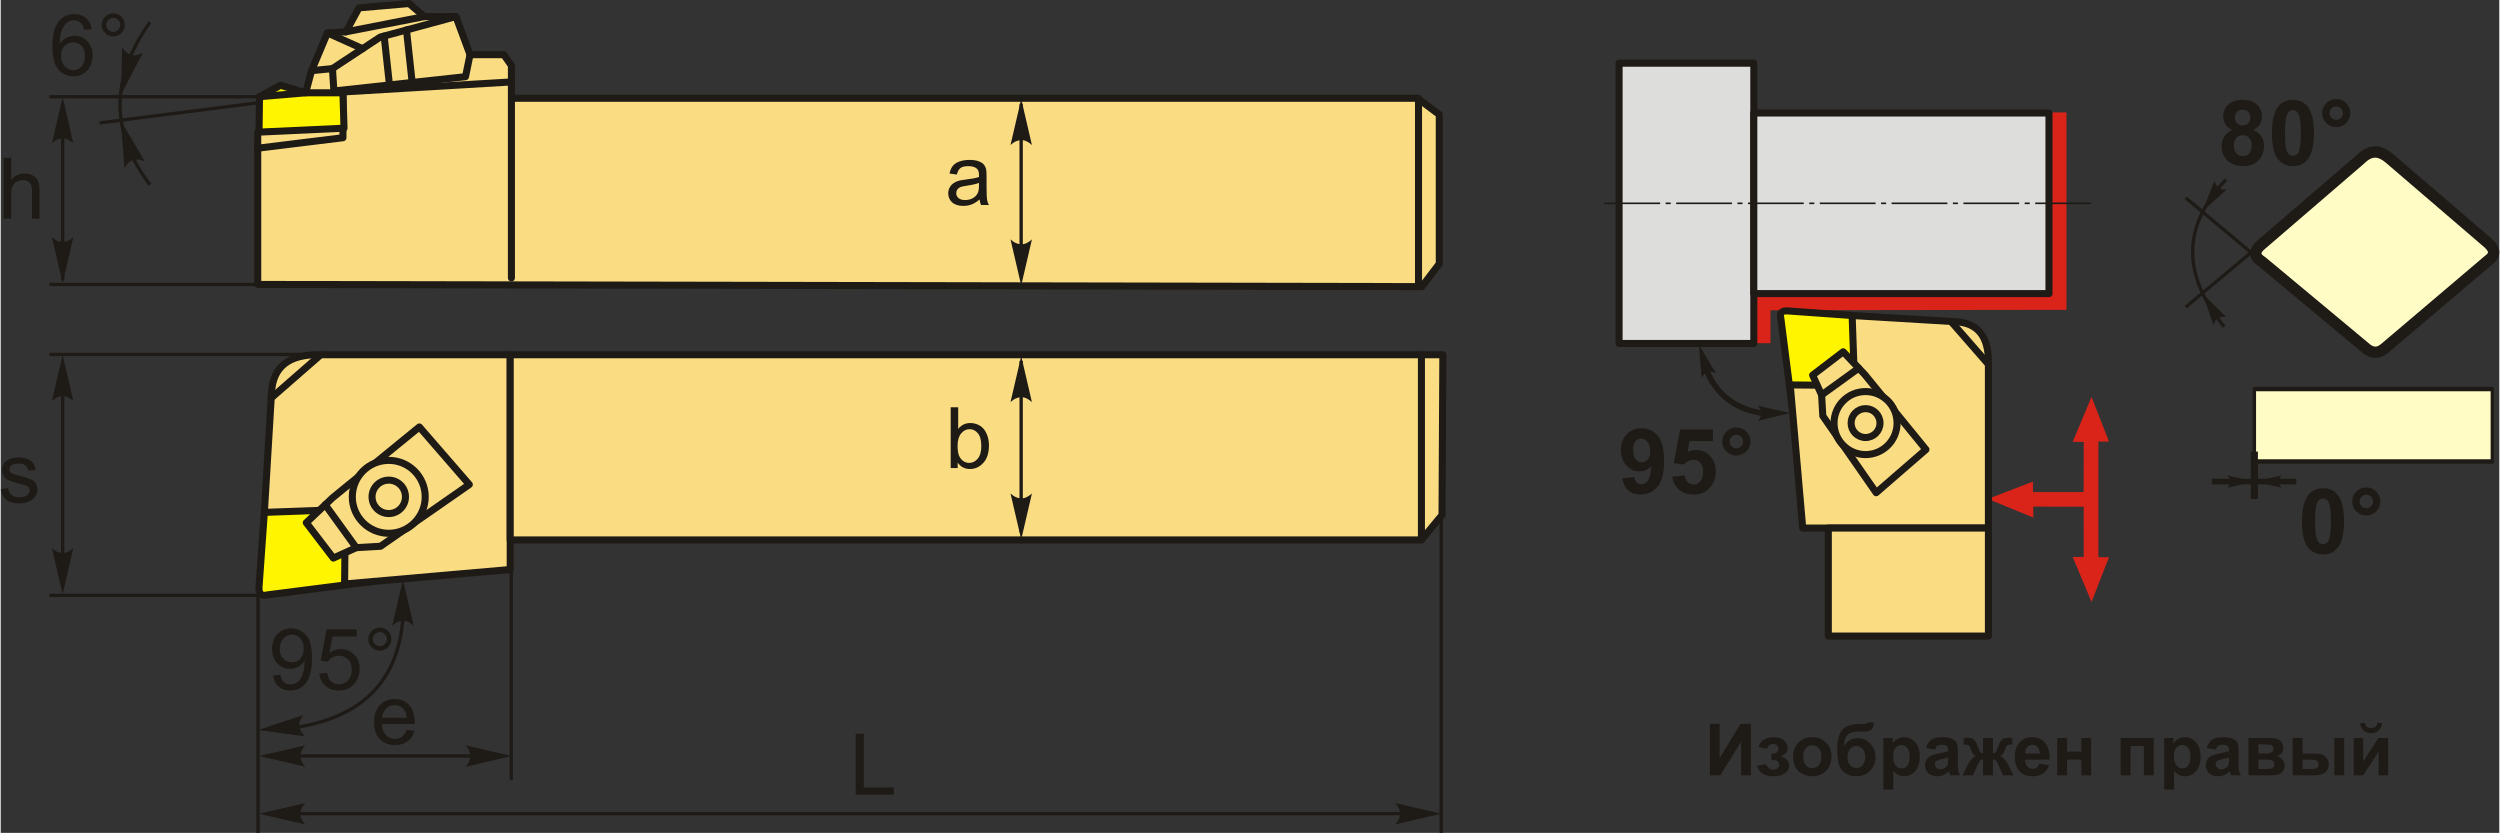 <?xml version="1.0" encoding="UTF-8"?>
<!DOCTYPE svg PUBLIC "-//W3C//DTD SVG 1.1//EN" "http://www.w3.org/Graphics/SVG/1.1/DTD/svg11.dtd">
<!-- Creator: CorelDRAW 2018 (64-Bit) -->
<svg xmlns="http://www.w3.org/2000/svg" xml:space="preserve" width="1771px" height="590px" version="1.1" style="shape-rendering:geometricPrecision; text-rendering:geometricPrecision; image-rendering:optimizeQuality; fill-rule:evenodd; clip-rule:evenodd"
viewBox="0 0 1724.05 574.69"
 xmlns:xlink="http://www.w3.org/1999/xlink">
 <rect x="0" y="0" width="1724.05" height="574.69" fill="#333333" stroke="none"/>
 <defs>
  <style type="text/css">
   <![CDATA[
    .str3 {stroke:#1E1A16;stroke-width:3.89;stroke-miterlimit:22.926}
    .str5 {stroke:#1E1A16;stroke-width:4.87;stroke-miterlimit:22.926}
    .str1 {stroke:#1E1A16;stroke-width:2.3;stroke-miterlimit:22.926}
    .str6 {stroke:#1E1A16;stroke-width:7.79;stroke-linecap:round;stroke-linejoin:round;stroke-miterlimit:4}
    .str4 {stroke:#1E1A16;stroke-width:7.79;stroke-linecap:round;stroke-linejoin:round;stroke-miterlimit:22.926}
    .str0 {stroke:#1E1A16;stroke-width:4.87;stroke-linecap:round;stroke-linejoin:round;stroke-miterlimit:22.926}
    .str2 {stroke:#1E1A16;stroke-width:4.87;stroke-linecap:round;stroke-linejoin:round;stroke-miterlimit:22.926}
    .fil2 {fill:none}
    .fil7 {fill:#DDDDDC}
    .fil8 {fill:#1E1A16}
    .fil9 {fill:#FFFCC6}
    .fil0 {fill:#FFF500}
    .fil1 {fill:#FADC82}
    .fil6 {fill:#DA241A}
    .fil3 {fill:#1E1A16;fill-rule:nonzero}
    .fil4 {fill:#1E1A16;fill-rule:nonzero}
    .fil10 {fill:#FFFCC6;fill-rule:nonzero}
    .fil5 {fill:#DA241A;fill-rule:nonzero}
   ]]>
  </style>
 </defs>
 <g id="Layer_x0020_1">
  <g id="_2230359768720">
   <path class="fil0 str0" d="M262.69 335.65l-80.78 17.9 -3.69 51.61c-0.19,4.6 1.69,6.43 5.8,5.31l71.23 -9.09 7.44 -65.73z"/>
   <path class="fil1 str0" d="M237.79 351.55l-55.88 2 4.99 -83.33c1.19,-16.7 11.45,-26.04 33.93,-25.45l130.73 0 0 148.2 -114.27 9.98 0.5 -51.4z"/>
   <line class="fil2 str0" x1="186.63" y1="274.64" x2="220.83" y2= "244.77" />
   <polygon class="fil1 str0" points="262.06,376.94 245.31,377.9 229.51,385.08 210.84,360.67 229.03,343.44 288.87,294.61 323.33,334.34 "/>
   <line class="fil2 str0" x1="223.92" y1="348.28" x2="245.31" y2= "377.9" />
   <path class="fil1 str0" d="M267.75 317.67c13.9,0 25.16,11.26 25.16,25.16 0,13.89 -11.26,25.16 -25.16,25.16 -13.89,0 -25.15,-11.27 -25.15,-25.16 0,-13.9 11.26,-25.16 25.15,-25.16z"/>
   <path class="fil1 str0" d="M267.75 331.3c6.37,0 11.53,5.16 11.53,11.53 0,6.36 -5.16,11.53 -11.53,11.53 -6.36,0 -11.53,-5.17 -11.53,-11.53 0,-6.37 5.17,-11.53 11.53,-11.53z"/>
   <polygon class="fil1 str0" points="351.56,244.77 995.1,244.77 994.53,355.38 980.31,372.55 351.56,372.55 "/>
  </g>
  <line class="fil2 str0" x1="980.31" y1="372.55" x2="980.31" y2= "244.77" />
  <polygon class="fil1 str0" points="980.61,197.77 177.34,196.27 177.34,91.09 210.4,64.04 214.49,48.76 225.42,22.72 238.2,21.97 247.21,5.44 281.77,2.43 292.29,11.45 314.08,11.45 323.84,37.74 347.13,37.74 352.39,45.26 352.39,67.8 977.6,67.8 992.63,79.07 992.63,182 "/>
  <line class="fil2 str0" x1="978.31" y1="197.77" x2="978.31" y2= "67.8" />
  <line class="fil2 str0" x1="352.39" y1="67.8" x2="352.39" y2= "191.76" />
  <polyline class="fil2 str0" points="177.34,102.27 236.14,95.03 236.14,63.45 352.39,56.53 "/>
  <polyline class="fil2 str0" points="323.84,37.74 320.7,52.92 229.89,62.79 228.9,47.33 214.49,48.76 "/>
  <polyline class="fil2 str0" points="228.9,47.33 261.81,25.61 314.08,11.45 "/>
  <line class="fil2 str0" x1="264.57" y1="24.86" x2="268.24" y2= "58.62" />
  <line class="fil2 str0" x1="279.97" y1="20.69" x2="283.91" y2= "56.92" />
  <line class="fil2 str0" x1="225.42" y1="22.72" x2="249.7" y2= "33.6" />
  <line class="fil2 str0" x1="238.2" y1="21.97" x2="292.29" y2= "11.45" />
  <polygon class="fil0 str0" points="236.14,64.04 236.88,88.46 178.23,91.17 178.56,66.74 193.04,58.84 210.4,64.04 "/>
  <line class="fil2 str0" x1="210.4" y1="64.04" x2="178.56" y2= "66.74" />
  <path class="fil3" d="M2.05 150.88l0 -41.99 5.16 0 0 15.11c2.4,-2.81 5.42,-4.21 9.08,-4.21 2.23,0 4.18,0.44 5.84,1.33 1.65,0.89 2.83,2.12 3.55,3.68 0.71,1.56 1.06,3.84 1.06,6.81l0 19.27 -5.16 0 0 -19.25c0,-2.57 -0.55,-4.44 -1.66,-5.62 -1.11,-1.17 -2.68,-1.76 -4.71,-1.76 -1.52,0 -2.94,0.39 -4.28,1.19 -1.34,0.79 -2.29,1.86 -2.87,3.22 -0.56,1.35 -0.85,3.22 -0.85,5.6l0 16.62 -5.16 0z"/>
  <line class="fil2 str1" x1="178.56" y1="66.74" x2="33.56" y2= "66.74" />
  <line class="fil2 str1" x1="178.56" y1="196.27" x2="33.56" y2= "196.27" />
  <line class="fil2 str1" x1="42.73" y1="71.51" x2="42.73" y2= "193.57" />
  <path id="стрелка.cdr" class="fil4" d="M42.71 67.07l7.39 31.78c-2.28,-2.08 -4.81,-3.47 -7.38,-3.36 -2.73,0.11 -4.79,0.98 -7.4,3.36l7.39 -31.78z"/>
  <path id="стрелка.cdr_0" class="fil4" d="M42.71 195.43l7.39 -31.78c-2.28,2.07 -4.81,3.46 -7.38,3.36 -2.73,-0.12 -4.79,-0.99 -7.4,-3.36l7.39 31.78z"/>
  <g id="_2230609494832">
   <line class="fil2 str1" x1="178.51" y1="70.77" x2="68.27" y2= "84.8" />
   <path class="fil2 str1" d="M102.98 15.38c-28.64,40.11 -26.4,77.27 0,112.14"/>
   <path id="стрелка.cdr_1" class="fil4" d="M83 65.38l15.07 -28.95c-2.73,1.45 -5.53,2.17 -7.98,1.43 -2.62,-0.79 -4.4,-2.15 -6.33,-5.1l-0.76 32.62z"/>
   <path id="стрелка.cdr_2" class="fil4" d="M82.86 83.36l2.53 32.53c1.55,-2.67 3.55,-4.76 6.02,-5.43 2.64,-0.71 4.87,-0.5 8.07,0.98l-16.62 -28.08z"/>
   <path class="fil3" d="M62.7 20.2l-5.1 0.41c-0.46,-2.02 -1.11,-3.49 -1.97,-4.41 -1.39,-1.48 -3.12,-2.21 -5.18,-2.21 -1.65,0 -3.11,0.46 -4.38,1.38 -1.62,1.18 -2.89,2.9 -3.84,5.17 -0.94,2.27 -1.42,5.51 -1.46,9.7 1.24,-1.88 2.76,-3.29 4.56,-4.2 1.8,-0.92 3.68,-1.38 5.65,-1.38 3.44,0 6.38,1.27 8.8,3.8 2.41,2.54 3.63,5.8 3.63,9.82 0,2.64 -0.57,5.08 -1.7,7.35 -1.15,2.27 -2.7,4 -4.7,5.2 -1.98,1.2 -4.24,1.81 -6.76,1.81 -4.29,0 -7.8,-1.59 -10.52,-4.74 -2.71,-3.16 -4.06,-8.37 -4.06,-15.62 0,-8.12 1.5,-14.02 4.5,-17.71 2.62,-3.2 6.15,-4.81 10.6,-4.81 3.3,0 6.02,0.93 8.13,2.78 2.11,1.85 3.38,4.4 3.8,7.66zm-21.11 18.13c0,1.78 0.38,3.48 1.13,5.1 0.76,1.62 1.81,2.85 3.15,3.7 1.35,0.86 2.78,1.29 4.29,1.29 2.2,0 4.08,-0.88 5.63,-2.64 1.56,-1.76 2.34,-4.15 2.34,-7.17 0,-2.9 -0.77,-5.19 -2.31,-6.86 -1.53,-1.67 -3.49,-2.51 -5.86,-2.51 -2.33,0 -4.32,0.84 -5.94,2.51 -1.62,1.67 -2.43,3.86 -2.43,6.58z"/>
   <path id="1" class="fil3" d="M69.69 17.16c0,-2.19 0.78,-4.05 2.34,-5.61 1.55,-1.54 3.42,-2.31 5.6,-2.31 2.21,0 4.09,0.77 5.64,2.31 1.54,1.56 2.32,3.42 2.32,5.61 0,2.2 -0.79,4.08 -2.34,5.64 -1.55,1.55 -3.43,2.33 -5.62,2.33 -2.18,0 -4.05,-0.77 -5.6,-2.32 -1.56,-1.55 -2.34,-3.43 -2.34,-5.65zm3.11 0.02c0,1.34 0.47,2.48 1.42,3.43 0.95,0.94 2.09,1.41 3.44,1.41 1.32,0 2.45,-0.47 3.4,-1.41 0.95,-0.95 1.42,-2.09 1.42,-3.43 0,-1.34 -0.47,-2.47 -1.42,-3.42 -0.95,-0.95 -2.08,-1.41 -3.4,-1.41 -1.35,0 -2.49,0.46 -3.44,1.41 -0.95,0.95 -1.42,2.08 -1.42,3.42z"/>
  </g>
  <path class="fil3" d="M675.45 137.63c-1.92,1.63 -3.77,2.77 -5.54,3.45 -1.77,0.67 -3.66,1 -5.7,1 -3.34,0 -5.91,-0.81 -7.71,-2.44 -1.8,-1.62 -2.7,-3.7 -2.7,-6.24 0,-1.48 0.35,-2.84 1.02,-4.07 0.68,-1.23 1.57,-2.21 2.67,-2.95 1.1,-0.75 2.33,-1.31 3.71,-1.7 1.02,-0.26 2.55,-0.51 4.6,-0.77 4.16,-0.49 7.24,-1.08 9.21,-1.77 0.02,-0.7 0.02,-1.15 0.02,-1.34 0,-2.09 -0.48,-3.56 -1.46,-4.42 -1.32,-1.17 -3.29,-1.74 -5.89,-1.74 -2.43,0 -4.23,0.43 -5.38,1.28 -1.17,0.85 -2.02,2.35 -2.57,4.52l-5.05 -0.7c0.46,-2.16 1.22,-3.91 2.27,-5.24 1.06,-1.33 2.58,-2.35 4.58,-3.07 1.98,-0.71 4.3,-1.08 6.92,-1.08 2.6,0 4.72,0.31 6.35,0.92 1.62,0.62 2.82,1.38 3.59,2.31 0.76,0.93 1.3,2.1 1.61,3.52 0.17,0.88 0.25,2.46 0.25,4.74l0 6.84c0,4.78 0.11,7.8 0.33,9.08 0.2,1.28 0.63,2.51 1.26,3.68l-5.4 0c-0.52,-1.09 -0.85,-2.36 -0.99,-3.81zm-0.42 -11.44c-1.87,0.76 -4.69,1.41 -8.44,1.94 -2.13,0.3 -3.64,0.64 -4.52,1.02 -0.88,0.38 -1.55,0.94 -2.03,1.66 -0.48,0.74 -0.72,1.55 -0.72,2.45 0,1.36 0.51,2.5 1.56,3.41 1.05,0.91 2.57,1.37 4.58,1.37 1.98,0 3.75,-0.43 5.3,-1.3 1.55,-0.86 2.69,-2.05 3.41,-3.54 0.56,-1.16 0.84,-2.88 0.84,-5.13l0.02 -1.88z"/>
  <line class="fil2 str1" x1="704.12" y1="71.63" x2="704.12" y2= "189.85" />
  <path id="стрелка.cdr_3" class="fil4" d="M704.16 68.28l7.39 31.78c-2.29,-2.08 -4.82,-3.47 -7.38,-3.37 -2.73,0.12 -4.79,0.99 -7.4,3.37l7.39 -31.78z"/>
  <path id="стрелка.cdr_4" class="fil4" d="M704.16 196.97l7.39 -31.78c-2.29,2.08 -4.82,3.47 -7.38,3.36 -2.73,-0.11 -4.79,-0.98 -7.4,-3.36l7.39 31.78z"/>
  <path class="fil3" d="M660.31 322.99l-4.81 0 0 -41.99 5.17 0 0 14.98c2.18,-2.72 4.95,-4.08 8.33,-4.08 1.87,0 3.65,0.38 5.32,1.13 1.67,0.75 3.04,1.82 4.13,3.18 1.07,1.36 1.92,3.01 2.53,4.93 0.61,1.92 0.92,3.98 0.92,6.17 0,5.2 -1.29,9.23 -3.86,12.06 -2.58,2.85 -5.67,4.26 -9.28,4.26 -3.59,0 -6.4,-1.49 -8.45,-4.47l0 3.83zm-0.05 -15.45c0,3.64 0.49,6.27 1.48,7.89 1.62,2.65 3.81,3.98 6.58,3.98 2.26,0 4.2,-0.98 5.84,-2.93 1.64,-1.96 2.46,-4.87 2.46,-8.74 0,-3.97 -0.78,-6.89 -2.36,-8.78 -1.57,-1.88 -3.48,-2.83 -5.71,-2.83 -2.25,0 -4.2,0.97 -5.83,2.93 -1.64,1.95 -2.46,4.78 -2.46,8.48z"/>
  <line class="fil2 str1" x1="704.12" y1="249.02" x2="704.12" y2= "367.25" />
  <path id="стрелка.cdr_5" class="fil4" d="M704.16 245.67l7.39 31.78c-2.29,-2.08 -4.82,-3.47 -7.38,-3.37 -2.73,0.12 -4.79,0.99 -7.4,3.37l7.39 -31.78z"/>
  <path id="стрелка.cdr_6" class="fil4" d="M704.16 372.28l7.39 -31.78c-2.29,2.08 -4.82,3.47 -7.38,3.37 -2.73,-0.12 -4.79,-0.99 -7.4,-3.37l7.39 31.78z"/>
  <path class="fil3" d="M0 337.63l5.1 -0.82c0.29,2.04 1.09,3.61 2.4,4.7 1.31,1.09 3.14,1.63 5.49,1.63 2.38,0 4.14,-0.48 5.29,-1.45 1.14,-0.95 1.72,-2.09 1.72,-3.39 0,-1.16 -0.52,-2.08 -1.55,-2.74 -0.72,-0.46 -2.48,-1.04 -5.27,-1.75 -3.78,-0.95 -6.39,-1.77 -7.85,-2.47 -1.46,-0.7 -2.56,-1.66 -3.32,-2.89 -0.75,-1.22 -1.13,-2.58 -1.13,-4.07 0,-1.35 0.31,-2.61 0.93,-3.76 0.62,-1.15 1.46,-2.11 2.53,-2.87 0.8,-0.59 1.9,-1.09 3.27,-1.5 1.39,-0.41 2.87,-0.62 4.45,-0.62 2.39,0 4.48,0.35 6.28,1.04 1.81,0.69 3.14,1.62 4,2.8 0.85,1.18 1.44,2.75 1.76,4.73l-5.04 0.7c-0.22,-1.58 -0.89,-2.82 -1.98,-3.71 -1.1,-0.89 -2.64,-1.33 -4.65,-1.33 -2.35,0 -4.04,0.39 -5.05,1.17 -1.01,0.78 -1.52,1.7 -1.52,2.75 0,0.66 0.21,1.27 0.63,1.81 0.42,0.54 1.08,1 1.97,1.36 0.52,0.2 2.03,0.64 4.55,1.32 3.64,0.97 6.18,1.77 7.62,2.39 1.45,0.62 2.58,1.52 3.41,2.7 0.83,1.18 1.24,2.65 1.24,4.41 0,1.71 -0.5,3.32 -1.51,4.83 -1,1.52 -2.45,2.69 -4.34,3.52 -1.89,0.83 -4.03,1.24 -6.42,1.24 -3.95,0 -6.97,-0.82 -9.04,-2.45 -2.07,-1.64 -3.39,-4.06 -3.97,-7.28z"/>
  <line class="fil2 str1" x1="226.17" y1="244.57" x2="33.56" y2= "244.57" />
  <line class="fil2 str1" x1="184.02" y1="410.81" x2="33.56" y2= "410.81" />
  <line class="fil2 str1" x1="42.73" y1="267.35" x2="42.73" y2= "389.41" />
  <path id="стрелка.cdr_7" class="fil4" d="M42.71 244.9l7.39 31.78c-2.28,-2.08 -4.81,-3.47 -7.38,-3.37 -2.73,0.12 -4.79,0.99 -7.4,3.37l7.39 -31.78z"/>
  <path id="стрелка.cdr_8" class="fil4" d="M42.71 409.97l7.39 -31.78c-2.28,2.08 -4.81,3.47 -7.38,3.37 -2.73,-0.12 -4.79,-0.99 -7.4,-3.37l7.39 31.78z"/>
  <line class="fil2 str1" x1="177.57" y1="410.81" x2="177.57" y2= "574.69" />
  <line class="fil2 str1" x1="352.29" y1="388.93" x2="352.29" y2= "538.18" />
  <line class="fil2 str1" x1="182.65" y1="521.59" x2="346.41" y2= "521.59" />
  <path class="fil2 str1" d="M195.63 503.01c50.78,-5.5 81.02,-30.61 82.24,-83.42"/>
  <path id="стрелка.cdr_9" class="fil4" d="M277.55 399.93l7.39 31.78c-2.29,-2.08 -4.82,-3.47 -7.38,-3.37 -2.73,0.12 -4.79,0.99 -7.4,3.37l7.39 -31.78z"/>
  <path id="стрелка.cdr_10" class="fil4" d="M177.77 503.69l30.97 -10.27c-1.86,2.47 -3.01,5.12 -2.67,7.66 0.36,2.71 1.42,4.68 4.02,7.06l-32.32 -4.45z"/>
  <path id="стрелка.cdr_11" class="fil4" d="M178.38 521.68l31.78 -7.39c-2.08,2.28 -3.47,4.81 -3.37,7.38 0.12,2.73 0.99,4.79 3.37,7.4l-31.78 -7.39z"/>
  <path id="стрелка.cdr_12" class="fil4" d="M352.49 521.68l-31.79 -7.39c2.08,2.28 3.47,4.81 3.37,7.38 -0.12,2.73 -0.99,4.79 -3.37,7.4l31.79 -7.39z"/>
  <path class="fil3" d="M280.11 503.58l5.34 0.7c-0.84,3.1 -2.39,5.51 -4.66,7.22 -2.27,1.72 -5.16,2.58 -8.69,2.58 -4.44,0 -7.95,-1.37 -10.55,-4.11 -2.6,-2.73 -3.9,-6.57 -3.9,-11.5 0,-5.11 1.31,-9.08 3.93,-11.89 2.63,-2.83 6.05,-4.23 10.24,-4.23 4.06,0 7.37,1.37 9.94,4.14 2.57,2.77 3.86,6.66 3.86,11.67 0,0.31 -0.01,0.76 -0.03,1.37l-22.67 0c0.2,3.33 1.14,5.89 2.84,7.66 1.69,1.77 3.81,2.66 6.34,2.66 1.89,0 3.5,-0.5 4.83,-1.49 1.34,-1 2.4,-2.59 3.18,-4.78zm-16.89 -8.27l16.95 0c-0.23,-2.56 -0.88,-4.48 -1.95,-5.76 -1.63,-1.98 -3.76,-2.98 -6.37,-2.98 -2.37,0 -4.35,0.79 -5.96,2.37 -1.61,1.59 -2.5,3.71 -2.67,6.37z"/>
  <path class="fil3" d="M188 466.03l4.93 -0.41c0.42,2.32 1.22,4 2.4,5.05 1.19,1.05 2.7,1.57 4.56,1.57 1.58,0 2.97,-0.36 4.17,-1.09 1.21,-0.72 2.18,-1.69 2.94,-2.91 0.75,-1.22 1.38,-2.86 1.9,-4.92 0.52,-2.06 0.77,-4.17 0.77,-6.31 0,-0.22 0,-0.57 -0.02,-1.03 -1.03,1.64 -2.44,2.98 -4.22,4 -1.78,1.02 -3.71,1.53 -5.78,1.53 -3.48,0 -6.41,-1.26 -8.81,-3.78 -2.4,-2.51 -3.6,-5.84 -3.6,-9.96 0,-4.26 1.25,-7.69 3.76,-10.29 2.51,-2.59 5.64,-3.89 9.43,-3.89 2.71,0 5.21,0.74 7.48,2.21 2.25,1.47 3.96,3.56 5.14,6.29 1.17,2.72 1.76,6.66 1.76,11.81 0,5.36 -0.58,9.63 -1.74,12.81 -1.17,3.19 -2.91,5.6 -5.2,7.26 -2.3,1.67 -4.99,2.5 -8.08,2.5 -3.28,0 -5.96,-0.91 -8.04,-2.74 -2.08,-1.83 -3.33,-4.4 -3.75,-7.7zm21.06 -18.53c0,-2.95 -0.78,-5.29 -2.35,-7.03 -1.55,-1.73 -3.45,-2.6 -5.68,-2.6 -2.3,0 -4.3,0.93 -5.98,2.8 -1.69,1.87 -2.53,4.29 -2.53,7.26 0,2.67 0.8,4.84 2.39,6.5 1.61,1.67 3.6,2.51 5.98,2.51 2.38,0 4.34,-0.84 5.87,-2.51 1.54,-1.66 2.3,-3.97 2.3,-6.93z"/>
  <path id="1" class="fil3" d="M219.86 464.74l5.4 -0.41c0.4,2.63 1.33,4.6 2.77,5.93 1.45,1.32 3.22,1.98 5.3,1.98 2.51,0 4.61,-0.93 6.32,-2.8 1.71,-1.88 2.56,-4.36 2.56,-7.45 0,-2.94 -0.81,-5.26 -2.45,-6.96 -1.63,-1.7 -3.79,-2.55 -6.48,-2.55 -1.67,0 -3.17,0.38 -4.49,1.14 -1.32,0.77 -2.36,1.75 -3.12,2.96l-4.87 -0.7 4.05 -21.58 20.82 0 0 4.92 -16.71 0 -2.24 11.33c2.51,-1.77 5.15,-2.65 7.91,-2.65 3.66,0 6.75,1.28 9.26,3.82 2.51,2.54 3.77,5.8 3.77,9.79 0,3.8 -1.1,7.09 -3.31,9.85 -2.69,3.41 -6.37,5.11 -11.02,5.11 -3.81,0 -6.92,-1.08 -9.33,-3.22 -2.42,-2.14 -3.8,-4.97 -4.14,-8.51z"/>
  <path id="2" class="fil3" d="M253.65 440.99c0,-2.19 0.79,-4.05 2.34,-5.61 1.55,-1.54 3.42,-2.31 5.6,-2.31 2.21,0 4.09,0.77 5.64,2.31 1.55,1.56 2.32,3.42 2.32,5.61 0,2.2 -0.78,4.08 -2.34,5.63 -1.55,1.56 -3.43,2.34 -5.62,2.34 -2.18,0 -4.05,-0.77 -5.6,-2.32 -1.55,-1.55 -2.34,-3.43 -2.34,-5.65zm3.11 0.02c0,1.34 0.47,2.48 1.42,3.42 0.95,0.95 2.09,1.42 3.44,1.42 1.32,0 2.45,-0.47 3.4,-1.42 0.95,-0.94 1.42,-2.08 1.42,-3.42 0,-1.34 -0.47,-2.47 -1.42,-3.42 -0.95,-0.95 -2.08,-1.42 -3.4,-1.42 -1.35,0 -2.49,0.47 -3.44,1.42 -0.95,0.95 -1.42,2.08 -1.42,3.42z"/>
  <line class="fil2 str1" x1="993.98" y1="351.29" x2="993.98" y2= "574.69" />
  <line class="fil2 str1" x1="182.65" y1="561.42" x2="977.22" y2= "561.42" />
  <path id="стрелка.cdr_13" class="fil4" d="M178.38 561.5l31.78 -7.39c-2.08,2.29 -3.47,4.82 -3.37,7.38 0.12,2.73 0.99,4.79 3.37,7.4l-31.78 -7.39z"/>
  <path id="стрелка.cdr_14" class="fil4" d="M993.94 561.5l-31.78 -7.39c2.08,2.29 3.47,4.82 3.37,7.38 -0.12,2.73 -0.99,4.79 -3.37,7.4l31.78 -7.39z"/>
  <polygon class="fil3" points="589.97,548.34 589.97,506.34 595.54,506.34 595.54,543.41 616.18,543.41 616.18,548.34 "/>
  <g id="_2230609459952">
   <g>
    <polygon class="fil5" points="1437.26,349.63 1402.52,349.57 1402.52,357.12 1371.2,344.27 1402.28,332.3 1402.28,339.54 1437.25,339.52 1437.32,304.93 1429.7,304.91 1442.7,273.87 1454.75,304.7 1447.43,304.7 1447.43,384.49 1454.75,384.49 1442.7,415.33 1429.7,384.29 1437.32,384.27 "/>
    <polygon class="fil6" points="1425.41,77.55 1425.41,213.79 1221.14,214.08 1221.14,236.83 1207.66,236.83 1207.66,77.55 "/>
    <rect class="fil7 str2" x="1116.7" y="43.62" width="92.96" height="193.36"/>
    <rect class="fil7 str2" x="1209.66" y="77.98" width="203.67" height="124.62"/>
    <path id="ось.cdr" class="fil8" d="M1152.31 139.73l-3.49 0 0 1.13 3.49 0 0 -1.13zm-45.76 0l38.48 0 0 1.13 -38.48 0 0 -1.13zm95.31 0l-3.49 0 0 1.13 3.49 0 0 -1.13zm-45.76 0l38.48 0 0 1.13 -38.48 0 0 -1.13zm95.31 0l-3.49 0 0 1.13 3.49 0 0 -1.13zm-45.76 0l38.48 0 0 1.13 -38.48 0 0 -1.13zm95.31 0l-3.49 0 0 1.13 3.49 0 0 -1.13zm-45.76 0l38.47 0 0 1.13 -38.47 0 0 -1.13zm95.31 0l-3.49 0 0 1.13 3.49 0 0 -1.13zm-45.76 0l38.47 0 0 1.13 -38.47 0 0 -1.13zm95.31 0l-3.49 0 0 1.13 3.49 0 0 -1.13zm-45.76 0l38.47 0 0 1.13 -38.47 0 0 -1.13zm49.55 0l38.48 0 0 1.13 -38.48 0 0 -1.13z"/>
    <path class="fil2 str3" d="M1175.72 251.93c7.48,21.89 23.36,31.58 43.43,33.68"/>
    <path class="fil4" d="M1118.91 330.04l8.29 -0.91c0.2,1.69 0.73,2.95 1.57,3.76 0.84,0.82 1.96,1.22 3.34,1.22 1.76,0 3.24,-0.82 4.47,-2.45 1.22,-1.63 2,-5.02 2.35,-10.14 -2.15,2.5 -4.83,3.74 -8.07,3.74 -3.5,0 -6.53,-1.35 -9.07,-4.06 -2.55,-2.71 -3.82,-6.23 -3.82,-10.58 0,-4.53 1.34,-8.17 4.03,-10.94 2.69,-2.77 6.12,-4.15 10.28,-4.15 4.52,0 8.24,1.75 11.13,5.26 2.9,3.51 4.36,9.27 4.36,17.31 0,8.17 -1.51,14.07 -4.52,17.69 -3.01,3.62 -6.94,5.43 -11.78,5.43 -3.48,0 -6.29,-0.93 -8.44,-2.8 -2.14,-1.86 -3.52,-4.66 -4.12,-8.38zm19.26 -18.72c0,-2.75 -0.64,-4.89 -1.9,-6.41 -1.26,-1.52 -2.72,-2.27 -4.39,-2.27 -1.58,0 -2.88,0.62 -3.92,1.87 -1.05,1.24 -1.57,3.28 -1.57,6.1 0,2.88 0.57,4.99 1.7,6.34 1.13,1.34 2.55,2.02 4.25,2.02 1.64,0 3.02,-0.65 4.15,-1.95 1.12,-1.29 1.68,-3.2 1.68,-5.7z"/>
    <path id="1" class="fil4" d="M1187.93 304.66c0,-2.69 0.95,-4.99 2.84,-6.87 1.9,-1.88 4.18,-2.82 6.86,-2.82 2.67,0 4.95,0.94 6.85,2.83 1.89,1.9 2.84,4.19 2.84,6.86 0,2.67 -0.95,4.96 -2.84,6.86 -1.9,1.89 -4.18,2.83 -6.85,2.83 -2.68,0 -4.96,-0.94 -6.86,-2.83 -1.89,-1.9 -2.84,-4.19 -2.84,-6.86zm5.05 0c0,1.28 0.46,2.37 1.36,3.28 0.92,0.91 2.01,1.37 3.29,1.37 1.27,0 2.36,-0.46 3.28,-1.37 0.9,-0.91 1.36,-2 1.36,-3.28 0,-1.28 -0.46,-2.37 -1.36,-3.28 -0.92,-0.91 -2.01,-1.36 -3.28,-1.36 -1.28,0 -2.37,0.45 -3.29,1.36 -0.9,0.91 -1.36,2 -1.36,3.28z"/>
    <path id="2" class="fil4" d="M1153.39 328.95l8.54 -0.88c0.25,1.93 0.96,3.47 2.16,4.6 1.2,1.13 2.59,1.69 4.15,1.69 1.79,0 3.31,-0.72 4.54,-2.19 1.24,-1.46 1.86,-3.67 1.86,-6.61 0,-2.76 -0.61,-4.83 -1.84,-6.21 -1.23,-1.38 -2.83,-2.07 -4.8,-2.07 -2.47,0 -4.68,1.08 -6.63,3.25l-6.92 -1 4.36 -23.19 22.63 0 0 7.98 -16.14 0 -1.35 7.59c1.9,-0.94 3.86,-1.42 5.85,-1.42 3.81,0 7.03,1.38 9.66,4.16 2.65,2.76 3.97,6.35 3.97,10.78 0,3.69 -1.07,6.97 -3.2,9.87 -2.91,3.95 -6.94,5.92 -12.09,5.92 -4.12,0 -7.49,-1.11 -10.09,-3.32 -2.6,-2.23 -4.15,-5.2 -4.66,-8.95z"/>
    <path id="стрелка.cdr_15" class="fil4" d="M1171.75 237.8l11.74 19.66c-1.95,-0.89 -3.67,-1.17 -5.2,-0.82 -2.06,0.66 -3.34,1.66 -4.68,3.99l-1.86 -22.83z"/>
    <path id="стрелка.cdr_16" class="fil4" d="M1234.73 285.03l-22.27 5.31c1.43,-1.59 2.21,-3.16 2.34,-4.71 -0.01,-2.16 -0.59,-3.69 -2.4,-5.66l22.33 5.06z"/>
    <g>
     <path class="fil0 str0" d="M1292.97 287.56l-15.47 -69.85 -44.62 -3.18c-3.98,-0.17 -5.56,1.46 -4.59,5l7.86 61.59 56.82 6.44z"/>
     <path class="fil1 str0" d="M1279.22 266.03l-1.72 -48.32 72.04 4.32c14.45,1.03 22.52,9.9 22,29.33l0 113.03 -128.12 0 -8.63 -98.79 44.43 0.43z"/>
     <line class="fil2 str0" x1="1345.72" y1="221.8" x2="1371.54" y2= "251.36" />
     <polygon class="fil1 str0" points="1257.27,287.01 1256.45,272.53 1250.24,258.87 1271.34,242.73 1286.24,258.46 1328.45,310.18 1294.1,339.98 "/>
     <line class="fil2 str0" x1="1282.05" y1="254.03" x2="1256.45" y2= "272.53" />
     <path class="fil1 str0" d="M1308.52 291.93c0,12.02 -9.74,21.75 -21.75,21.75 -12.01,0 -21.75,-9.73 -21.75,-21.75 0,-12.01 9.74,-21.75 21.75,-21.75 12.01,0 21.75,9.74 21.75,21.75z"/>
     <path class="fil1 str0" d="M1296.74 291.93c0,5.51 -4.47,9.97 -9.97,9.97 -5.51,0 -9.97,-4.46 -9.97,-9.97 0,-5.5 4.46,-9.97 9.97,-9.97 5.5,0 9.97,4.47 9.97,9.97z"/>
     <polygon class="fil1 str0" points="1371.54,364.39 1371.54,438.89 1261.07,438.89 1261.07,364.39 "/>
    </g>
    <rect class="fil9 str4" transform="matrix(-6.35274E-15 -0.396 0.299 -5.42007E-14 1555.06 318.456)" width="126.33" height="549.13"/>
    <path class="fil4" d="M1602.43 336.88c4.32,0 7.7,1.55 10.14,4.65 2.9,3.65 4.35,9.73 4.35,18.21 0,8.46 -1.46,14.55 -4.38,18.25 -2.42,3.06 -5.79,4.58 -10.11,4.58 -4.35,0 -7.85,-1.67 -10.51,-5.01 -2.66,-3.35 -3.99,-9.32 -3.99,-17.9 0,-8.43 1.47,-14.5 4.39,-18.2 2.42,-3.05 5.79,-4.58 10.11,-4.58zm0 7.11c-1.02,0 -1.94,0.33 -2.73,1 -0.79,0.65 -1.42,1.83 -1.85,3.55 -0.59,2.21 -0.88,5.95 -0.88,11.2 0,5.25 0.26,8.86 0.78,10.82 0.52,1.97 1.18,3.28 1.97,3.93 0.78,0.65 1.69,0.98 2.71,0.98 1.02,0 1.93,-0.34 2.73,-1 0.79,-0.65 1.41,-1.84 1.85,-3.55 0.58,-2.2 0.87,-5.93 0.87,-11.18 0,-5.25 -0.26,-8.85 -0.78,-10.82 -0.52,-1.96 -1.17,-3.28 -1.96,-3.93 -0.79,-0.67 -1.69,-1 -2.71,-1z"/>
    <path id="1" class="fil4" d="M1622.6 346.01c0,-2.69 0.95,-4.98 2.84,-6.86 1.9,-1.88 4.19,-2.83 6.86,-2.83 2.67,0 4.95,0.95 6.85,2.84 1.89,1.9 2.84,4.18 2.84,6.85 0,2.67 -0.95,4.96 -2.84,6.86 -1.9,1.89 -4.18,2.84 -6.85,2.84 -2.67,0 -4.96,-0.95 -6.86,-2.84 -1.89,-1.9 -2.84,-4.19 -2.84,-6.86zm5.05 0c0,1.28 0.46,2.37 1.36,3.29 0.92,0.9 2.01,1.36 3.29,1.36 1.27,0 2.37,-0.46 3.28,-1.36 0.9,-0.92 1.36,-2.01 1.36,-3.29 0,-1.27 -0.46,-2.36 -1.36,-3.28 -0.91,-0.9 -2.01,-1.36 -3.28,-1.36 -1.28,0 -2.37,0.46 -3.29,1.36 -0.9,0.92 -1.36,2.01 -1.36,3.28z"/>
    <line class="fil2 str3" x1="1525.76" y1="332.28" x2="1583.99" y2= "332.28" />
    <path id="стрелка.cdr_17" class="fil4" d="M1555.49 332.31l18.48 -4.3c-1.2,1.32 -1.85,2.61 -1.96,3.9 0,1.79 0.46,3.06 1.96,4.7l-18.48 -4.3z"/>
    <line class="fil2 str5" x1="1555.06" y1="311.59" x2="1555.06" y2= "344.27" />
    <path id="стрелка.cdr_18" class="fil4" d="M1554.83 332.31l-18.48 -4.3c1.19,1.32 1.85,2.61 1.96,3.9 0,1.79 -0.47,3.06 -1.96,4.7l18.48 -4.3z"/>
    <path class="fil10 str6" d="M1716.64 167.96c-22.84,-19.6 -45.68,-39.2 -68.52,-58.8 -6.14,-5.16 -12.59,-6.38 -19.72,0.62 -23.25,20.01 -46.49,40.02 -69.74,60.02 -4.02,4.02 -3.43,7.64 1.79,10.88 23.51,19.58 47.03,39.16 70.54,58.75 4.71,4.49 9.37,4.85 14.01,0.92 23.86,-20.26 47.72,-40.51 71.58,-60.77 4.72,-3.3 4.81,-7.16 0.06,-11.62z"/>
    <path class="fil4" d="M1539.87 89.67c-2.2,-0.94 -3.81,-2.21 -4.81,-3.86 -1,-1.63 -1.5,-3.42 -1.5,-5.37 0,-3.33 1.16,-6.08 3.48,-8.26 2.31,-2.17 5.62,-3.26 9.89,-3.26 4.24,0 7.52,1.09 9.86,3.26 2.34,2.18 3.51,4.93 3.51,8.26 0,2.07 -0.54,3.91 -1.62,5.53 -1.07,1.61 -2.59,2.85 -4.54,3.7 2.48,1 4.36,2.45 5.66,4.36 1.29,1.92 1.93,4.13 1.93,6.63 0,4.14 -1.31,7.49 -3.93,10.08 -2.62,2.58 -6.11,3.87 -10.48,3.87 -4.05,0 -7.41,-1.07 -10.12,-3.21 -3.17,-2.51 -4.76,-5.98 -4.76,-10.38 0,-2.42 0.6,-4.64 1.79,-6.67 1.2,-2.02 3.08,-3.58 5.64,-4.68zm1.79 -8.6c0,1.7 0.48,3.04 1.43,4 0.97,0.95 2.25,1.43 3.84,1.43 1.62,0 2.91,-0.49 3.87,-1.45 0.97,-0.97 1.46,-2.31 1.46,-4.01 0,-1.61 -0.48,-2.9 -1.44,-3.87 -0.96,-0.97 -2.23,-1.45 -3.8,-1.45 -1.64,0 -2.94,0.48 -3.91,1.46 -0.96,0.98 -1.45,2.28 -1.45,3.89zm-0.81 19.13c0,2.38 0.6,4.23 1.81,5.56 1.2,1.33 2.7,2 4.5,2 1.76,0 3.22,-0.65 4.37,-1.93 1.15,-1.27 1.73,-3.12 1.73,-5.53 0,-2.11 -0.59,-3.81 -1.76,-5.08 -1.17,-1.28 -2.66,-1.92 -4.46,-1.92 -2.09,0 -3.63,0.72 -4.66,2.18 -1.02,1.45 -1.53,3.02 -1.53,4.72z"/>
    <path id="1" class="fil4" d="M1581.66 68.92c4.32,0 7.7,1.55 10.14,4.65 2.9,3.65 4.35,9.73 4.35,18.21 0,8.46 -1.46,14.55 -4.38,18.25 -2.42,3.06 -5.79,4.58 -10.11,4.58 -4.34,0 -7.85,-1.67 -10.5,-5.01 -2.66,-3.35 -3.99,-9.32 -3.99,-17.9 0,-8.43 1.46,-14.5 4.38,-18.2 2.42,-3.05 5.79,-4.58 10.11,-4.58zm0 7.11c-1.02,0 -1.93,0.33 -2.72,1 -0.8,0.65 -1.43,1.83 -1.86,3.55 -0.58,2.21 -0.88,5.95 -0.88,11.2 0,5.25 0.26,8.86 0.78,10.82 0.52,1.97 1.18,3.28 1.97,3.93 0.79,0.65 1.69,0.98 2.71,0.98 1.02,0 1.93,-0.34 2.73,-1 0.79,-0.65 1.41,-1.84 1.85,-3.55 0.58,-2.2 0.87,-5.93 0.87,-11.18 0,-5.25 -0.26,-8.85 -0.78,-10.82 -0.52,-1.96 -1.17,-3.28 -1.96,-3.93 -0.79,-0.67 -1.69,-1 -2.71,-1z"/>
    <path id="2" class="fil4" d="M1601.83 78.05c0,-2.69 0.95,-4.98 2.84,-6.86 1.9,-1.88 4.19,-2.83 6.86,-2.83 2.67,0 4.95,0.95 6.85,2.84 1.89,1.9 2.84,4.18 2.84,6.85 0,2.67 -0.95,4.96 -2.84,6.86 -1.9,1.89 -4.18,2.84 -6.85,2.84 -2.67,0 -4.96,-0.95 -6.86,-2.84 -1.89,-1.9 -2.84,-4.19 -2.84,-6.86zm5.05 0c0,1.28 0.46,2.37 1.36,3.29 0.92,0.9 2.01,1.36 3.29,1.36 1.28,0 2.37,-0.46 3.28,-1.36 0.9,-0.92 1.36,-2.01 1.36,-3.29 0,-1.27 -0.46,-2.36 -1.36,-3.28 -0.91,-0.9 -2,-1.36 -3.28,-1.36 -1.28,0 -2.37,0.46 -3.29,1.36 -0.9,0.92 -1.36,2.01 -1.36,3.28z"/>
    <line class="fil2 str1" x1="1573.13" y1="191.24" x2="1507.66" y2= "136.48" />
    <line class="fil2 str1" x1="1573.13" y1="157.19" x2="1507.66" y2= "211.94" />
    <path class="fil2 str1" d="M1535.47 123.93c-32,33.85 -28.86,67.7 -1.21,101.55"/>
    <path id="стрелка.cdr_19" class="fil4" d="M1519.41 202.7l16.24 16.15c-2.11,-0.38 -3.85,-0.23 -5.24,0.48 -1.83,1.15 -2.83,2.44 -3.55,5.03l-7.45 -21.66z"/>
    <path id="стрелка.cdr_20" class="fil4" d="M1519.09 145.98l8.49 -21.27c0.48,2.09 1.3,3.63 2.5,4.63 1.78,1.24 3.35,1.65 6.01,1.3l-17 15.34z"/>
   </g>
   <polygon class="fil3" points="1179.38,499.46 1186.08,499.46 1186.08,523.12 1200.47,499.46 1207.61,499.46 1207.61,534.99 1200.91,534.99 1200.91,511.72 1186.52,534.99 1179.38,534.99 "/>
   <path id="1" class="fil3" d="M1221.79 524.47l0 -4.41c1.19,0 2.05,-0.08 2.58,-0.24 0.53,-0.15 1.04,-0.53 1.52,-1.12 0.48,-0.6 0.72,-1.27 0.72,-2.04 0,-0.81 -0.3,-1.57 -0.89,-2.26 -0.59,-0.69 -1.47,-1.04 -2.65,-1.04 -0.9,0 -1.71,0.19 -2.42,0.58 -0.71,0.38 -1.35,1.29 -1.93,2.74l-5.76 -1.24c0.58,-2.25 1.83,-3.94 3.73,-5.06 1.9,-1.12 4.08,-1.69 6.51,-1.69 3.1,0 5.5,0.71 7.2,2.14 1.71,1.43 2.56,3.21 2.56,5.37 0,1.35 -0.37,2.46 -1.1,3.34 -0.74,0.89 -1.9,1.71 -3.48,2.47 1.9,0.52 3.32,1.3 4.25,2.35 0.95,1.05 1.42,2.36 1.42,3.93 0,2 -0.94,3.73 -2.8,5.18 -1.87,1.45 -4.57,2.17 -8.08,2.17 -6.13,0 -9.88,-2.4 -11.25,-7.2l6.2 -1.14c1,2.51 2.66,3.77 4.96,3.77 1.28,0 2.3,-0.34 3.07,-1.01 0.77,-0.67 1.15,-1.45 1.15,-2.36 0,-1 -0.4,-1.79 -1.2,-2.37 -0.8,-0.57 -1.85,-0.86 -3.14,-0.86l-1.17 0z"/>
   <path id="2" class="fil3" d="M1236.74 521.8c0,-2.27 0.55,-4.46 1.67,-6.57 1.11,-2.13 2.69,-3.74 4.74,-4.86 2.04,-1.11 4.31,-1.68 6.84,-1.68 3.89,0 7.07,1.27 9.56,3.8 2.49,2.54 3.73,5.73 3.73,9.6 0,3.9 -1.25,7.14 -3.76,9.7 -2.51,2.56 -5.67,3.85 -9.48,3.85 -2.36,0 -4.61,-0.54 -6.75,-1.61 -2.14,-1.06 -3.77,-2.63 -4.88,-4.69 -1.12,-2.06 -1.67,-4.58 -1.67,-7.54zm6.99 0.37c0,2.55 0.61,4.51 1.81,5.87 1.22,1.36 2.71,2.04 4.49,2.04 1.77,0 3.25,-0.68 4.45,-2.04 1.2,-1.36 1.81,-3.34 1.81,-5.93 0,-2.52 -0.61,-4.46 -1.81,-5.82 -1.2,-1.36 -2.68,-2.04 -4.45,-2.04 -1.78,0 -3.27,0.68 -4.49,2.04 -1.2,1.36 -1.81,3.32 -1.81,5.88z"/>
   <path id="3" class="fil3" d="M1287.99 498.62l4.61 0c-0.15,2.04 -0.69,3.59 -1.61,4.65 -0.93,1.05 -3.23,1.58 -6.88,1.58 -0.43,0 -0.87,-0.01 -1.31,-0.03l-0.88 0c-2.16,0 -3.92,0.24 -5.28,0.72 -1.36,0.47 -2.47,1.4 -3.33,2.77 -0.87,1.38 -1.32,3.6 -1.35,6.65 1,-1.88 2.3,-3.29 3.89,-4.22 1.59,-0.94 3.49,-1.4 5.69,-1.4 3.38,0 6.24,1.31 8.59,3.95 2.34,2.63 3.51,5.68 3.51,9.15 0,3.61 -1.23,6.71 -3.69,9.31 -2.48,2.59 -5.69,3.89 -9.67,3.89 -2.74,0 -5.14,-0.66 -7.21,-1.97 -2.07,-1.31 -3.55,-3.1 -4.44,-5.38 -0.89,-2.27 -1.34,-6.03 -1.34,-11.29 0,-6.19 1.15,-10.63 3.42,-13.34 2.27,-2.7 6.24,-4.05 11.91,-4.05l3.45 0c0.96,0 1.59,-0.33 1.92,-0.99zm-13.7 23.7c0,2.36 0.59,4.23 1.75,5.6 1.17,1.37 2.59,2.06 4.28,2.06 1.82,0 3.32,-0.71 4.48,-2.13 1.17,-1.43 1.75,-3.25 1.75,-5.5 0,-2.29 -0.59,-4.14 -1.77,-5.54 -1.19,-1.41 -2.65,-2.11 -4.39,-2.11 -1.68,0 -3.12,0.69 -4.31,2.07 -1.19,1.38 -1.79,3.24 -1.79,5.55z"/>
   <path id="4" class="fil3" d="M1299.08 509.24l6.36 0 0 3.78c0.82,-1.29 1.93,-2.33 3.34,-3.14 1.4,-0.79 2.97,-1.19 4.68,-1.19 2.98,0 5.52,1.18 7.61,3.53 2.08,2.34 3.12,5.61 3.12,9.8 0,4.3 -1.05,7.65 -3.15,10.04 -2.1,2.39 -4.65,3.58 -7.64,3.58 -1.42,0 -2.71,-0.28 -3.87,-0.86 -1.15,-0.56 -2.38,-1.53 -3.65,-2.9l0 12.89 -6.8 0 0 -35.53zm6.7 12.48c0,2.9 0.57,5.04 1.72,6.43 1.14,1.38 2.54,2.08 4.18,2.08 1.58,0 2.89,-0.64 3.94,-1.91 1.05,-1.28 1.57,-3.36 1.57,-6.26 0,-2.71 -0.53,-4.72 -1.62,-6.04 -1.07,-1.31 -2.41,-1.97 -4.01,-1.97 -1.66,0 -3.04,0.65 -4.13,1.94 -1.1,1.29 -1.65,3.2 -1.65,5.73z"/>
   <path id="5" class="fil3" d="M1334.65 517.18l-6.15 -1.09c0.69,-2.52 1.89,-4.38 3.59,-5.59 1.69,-1.2 4.22,-1.81 7.56,-1.81 3.03,0 5.3,0.36 6.79,1.08 1.48,0.72 2.53,1.63 3.13,2.74 0.61,1.1 0.91,3.13 0.91,6.09l-0.1 7.94c0,2.26 0.11,3.93 0.32,5 0.22,1.08 0.62,2.23 1.22,3.45l-6.75 0c-0.17,-0.44 -0.4,-1.11 -0.65,-1.98 -0.11,-0.41 -0.19,-0.67 -0.24,-0.8 -1.16,1.14 -2.4,2 -3.72,2.57 -1.33,0.57 -2.73,0.86 -4.23,0.86 -2.64,0 -4.72,-0.72 -6.24,-2.16 -1.52,-1.43 -2.28,-3.25 -2.28,-5.45 0,-1.45 0.34,-2.75 1.04,-3.89 0.69,-1.13 1.66,-2.01 2.92,-2.61 1.25,-0.61 3.05,-1.14 5.4,-1.59 3.18,-0.59 5.39,-1.16 6.61,-1.67l0 -0.69c0,-1.32 -0.32,-2.26 -0.97,-2.83 -0.65,-0.57 -1.87,-0.85 -3.67,-0.85 -1.21,0 -2.16,0.24 -2.83,0.73 -0.69,0.48 -1.24,1.33 -1.66,2.55zm9.13 5.51c-0.87,0.29 -2.25,0.63 -4.14,1.04 -1.89,0.4 -3.13,0.8 -3.71,1.18 -0.88,0.64 -1.33,1.43 -1.33,2.4 0,0.96 0.36,1.78 1.07,2.47 0.71,0.7 1.61,1.04 2.71,1.04 1.23,0 2.4,-0.4 3.52,-1.2 0.82,-0.62 1.36,-1.37 1.62,-2.26 0.17,-0.58 0.26,-1.69 0.26,-3.32l0 -1.35z"/>
   <path id="6" class="fil3" d="M1367.85 534.99l0 -10.96c-0.88,0.06 -1.5,0.26 -1.85,0.59 -0.34,0.33 -0.96,1.31 -1.83,2.94l-3.24 7.43 -7.32 0 3.64 -7.09c1.84,-3.54 3.75,-5.58 5.73,-6.09 -1.48,-0.57 -2.61,-2.03 -3.39,-4.41 -0.61,-1.77 -1.15,-2.83 -1.64,-3.17 -0.49,-0.35 -1.64,-0.52 -3.44,-0.52l0 -4.5c1.34,-0.08 2.27,-0.12 2.8,-0.12 1.5,0 2.78,0.33 3.85,0.99 1.06,0.67 2.06,2.33 3,4.96 0.72,2.06 1.31,3.36 1.74,3.91 0.43,0.54 1.09,0.83 1.95,0.86l0 -10.57 6.8 0 0 10.57c0.87,0 1.53,-0.28 1.97,-0.85 0.45,-0.57 1.03,-1.87 1.73,-3.92 0.93,-2.6 1.9,-4.25 2.94,-4.93 1.04,-0.68 2.38,-1.02 4.01,-1.02 0.46,0 1.36,0.04 2.7,0.12l0 4.5c-1.79,0 -2.93,0.17 -3.43,0.52 -0.5,0.34 -1.04,1.4 -1.64,3.17 -0.79,2.38 -1.93,3.84 -3.41,4.41 1.99,0.51 3.9,2.55 5.74,6.09l3.63 7.09 -7.31 0 -3.22 -7.43c-0.58,-1.33 -1.12,-2.23 -1.61,-2.71 -0.49,-0.49 -1.2,-0.76 -2.1,-0.82l0 10.96 -6.8 0z"/>
   <path id="7" class="fil3" d="M1406.6 526.85l6.8 1.14c-0.87,2.49 -2.25,4.39 -4.13,5.69 -1.88,1.3 -4.24,1.96 -7.06,1.96 -4.48,0 -7.79,-1.47 -9.93,-4.4 -1.7,-2.34 -2.55,-5.3 -2.55,-8.89 0,-4.26 1.12,-7.61 3.34,-10.03 2.23,-2.42 5.05,-3.63 8.45,-3.63 3.82,0 6.84,1.27 9.06,3.8 2.21,2.53 3.26,6.41 3.17,11.64l-17.02 0c0.04,2.01 0.59,3.58 1.64,4.71 1.04,1.12 2.35,1.68 3.9,1.68 1.07,0 1.96,-0.28 2.68,-0.86 0.73,-0.58 1.28,-1.52 1.65,-2.81zm0.4 -6.89c-0.05,-1.98 -0.56,-3.49 -1.52,-4.51 -0.97,-1.03 -2.15,-1.55 -3.54,-1.55 -1.48,0 -2.7,0.55 -3.67,1.63 -0.97,1.09 -1.44,2.57 -1.42,4.43l10.15 0z"/>
   <polygon id="8" class="fil3" points="1419.01,509.24 1425.81,509.24 1425.81,518.67 1435.63,518.67 1435.63,509.24 1442.43,509.24 1442.43,534.99 1435.63,534.99 1435.63,524.17 1425.81,524.17 1425.81,534.99 1419.01,534.99 "/>
   <polygon id="9" class="fil3" points="1462.77,509.24 1485.64,509.24 1485.64,534.99 1478.84,534.99 1478.84,514.75 1469.57,514.75 1469.57,534.99 1462.77,534.99 "/>
   <path id="10" class="fil3" d="M1492.84 509.24l6.35 0 0 3.78c0.83,-1.29 1.93,-2.33 3.34,-3.14 1.41,-0.79 2.97,-1.19 4.68,-1.19 2.99,0 5.52,1.18 7.61,3.53 2.08,2.34 3.12,5.61 3.12,9.8 0,4.3 -1.05,7.65 -3.15,10.04 -2.1,2.39 -4.64,3.58 -7.64,3.58 -1.42,0 -2.71,-0.28 -3.87,-0.86 -1.15,-0.56 -2.37,-1.53 -3.65,-2.9l0 12.89 -6.79 0 0 -35.53zm6.7 12.48c0,2.9 0.57,5.04 1.72,6.43 1.14,1.38 2.54,2.08 4.17,2.08 1.58,0 2.9,-0.64 3.95,-1.91 1.05,-1.28 1.57,-3.36 1.57,-6.26 0,-2.71 -0.54,-4.72 -1.62,-6.04 -1.08,-1.31 -2.42,-1.97 -4.01,-1.97 -1.67,0 -3.05,0.65 -4.14,1.94 -1.1,1.29 -1.64,3.2 -1.64,5.73z"/>
   <path id="11" class="fil3" d="M1528.41 517.18l-6.16 -1.09c0.7,-2.52 1.9,-4.38 3.59,-5.59 1.7,-1.2 4.22,-1.81 7.56,-1.81 3.04,0 5.3,0.36 6.79,1.08 1.48,0.72 2.53,1.63 3.14,2.74 0.6,1.1 0.9,3.13 0.9,6.09l-0.09 7.94c0,2.26 0.1,3.93 0.32,5 0.21,1.08 0.62,2.23 1.21,3.45l-6.74 0c-0.18,-0.44 -0.4,-1.11 -0.66,-1.98 -0.11,-0.41 -0.19,-0.67 -0.24,-0.8 -1.16,1.14 -2.4,2 -3.72,2.57 -1.32,0.57 -2.73,0.86 -4.22,0.86 -2.64,0 -4.73,-0.72 -6.25,-2.16 -1.52,-1.43 -2.28,-3.25 -2.28,-5.45 0,-1.45 0.35,-2.75 1.04,-3.89 0.7,-1.13 1.66,-2.01 2.92,-2.61 1.25,-0.61 3.05,-1.14 5.41,-1.59 3.17,-0.59 5.38,-1.16 6.61,-1.67l0 -0.69c0,-1.32 -0.33,-2.26 -0.97,-2.83 -0.66,-0.57 -1.88,-0.85 -3.67,-0.85 -1.22,0 -2.16,0.24 -2.84,0.73 -0.69,0.48 -1.23,1.33 -1.65,2.55zm9.13 5.51c-0.87,0.29 -2.25,0.63 -4.15,1.04 -1.88,0.4 -3.12,0.8 -3.7,1.18 -0.89,0.64 -1.33,1.43 -1.33,2.4 0,0.96 0.35,1.78 1.06,2.47 0.71,0.7 1.62,1.04 2.72,1.04 1.22,0 2.39,-0.4 3.51,-1.2 0.82,-0.62 1.37,-1.37 1.62,-2.26 0.18,-0.58 0.27,-1.69 0.27,-3.32l0 -1.35z"/>
   <path id="12" class="fil3" d="M1550.99 509.24l14.92 0c3.06,0 5.34,0.55 6.86,1.67 1.53,1.12 2.29,2.8 2.29,5.05 0,1.44 -0.42,2.7 -1.25,3.76 -0.83,1.07 -1.88,1.78 -3.14,2.14 1.77,0.44 3.1,1.25 3.97,2.45 0.87,1.2 1.31,2.5 1.31,3.92 0,2.01 -0.74,3.64 -2.21,4.88 -1.47,1.25 -3.65,1.88 -6.52,1.88l-16.23 0 0 -25.75zm6.8 10.72l4.41 0c2.14,0 3.68,-0.27 4.63,-0.81 0.95,-0.53 1.43,-1.38 1.43,-2.53 0,-1.09 -0.45,-1.86 -1.33,-2.32 -0.89,-0.46 -2.46,-0.69 -4.73,-0.69l-4.41 0 0 6.35zm0 10.66l5.41 0c1.95,0 3.37,-0.23 4.26,-0.7 0.9,-0.47 1.34,-1.3 1.34,-2.52 0,-1.27 -0.51,-2.13 -1.53,-2.61 -1.02,-0.48 -3.02,-0.72 -5.98,-0.72l-3.5 0 0 6.55z"/>
   <path id="13" class="fil3" d="M1581.49 509.24l6.8 0 0 10.72 6.84 0c2.69,0 4.74,0.19 6.16,0.57 1.41,0.38 2.61,1.21 3.59,2.48 0.98,1.27 1.47,2.78 1.47,4.5 0,2.49 -0.86,4.36 -2.57,5.6 -1.72,1.25 -4.29,1.88 -7.71,1.88l-14.58 0 0 -25.75zm6.8 21.38l6.35 0c1.64,0 2.85,-0.25 3.6,-0.76 0.74,-0.52 1.11,-1.35 1.11,-2.51 0,-1.23 -0.48,-2.08 -1.45,-2.54 -0.96,-0.45 -2.69,-0.68 -5.19,-0.68l-4.42 0 0 6.49zm21.93 -21.38l6.8 0 0 25.75 -6.8 0 0 -25.75z"/>
   <path id="14" class="fil3" d="M1623.62 509.24l6.54 0 0 16.18 10.47 -16.18 6.7 0 0 25.75 -6.55 0 0 -16.41 -10.62 16.41 -6.54 0 0 -25.75zm16.22 -10.37l3.33 0c-0.2,2.19 -0.97,3.92 -2.32,5.17 -1.35,1.25 -3.09,1.87 -5.24,1.87 -2.15,0 -3.89,-0.62 -5.24,-1.87 -1.35,-1.25 -2.12,-2.98 -2.31,-5.17l3.32 0c0.12,1.14 0.51,2.01 1.21,2.6 0.69,0.58 1.7,0.87 3.02,0.87 1.32,0 2.33,-0.29 3.02,-0.87 0.7,-0.59 1.09,-1.46 1.21,-2.6z"/>
  </g>
 </g>
</svg>
